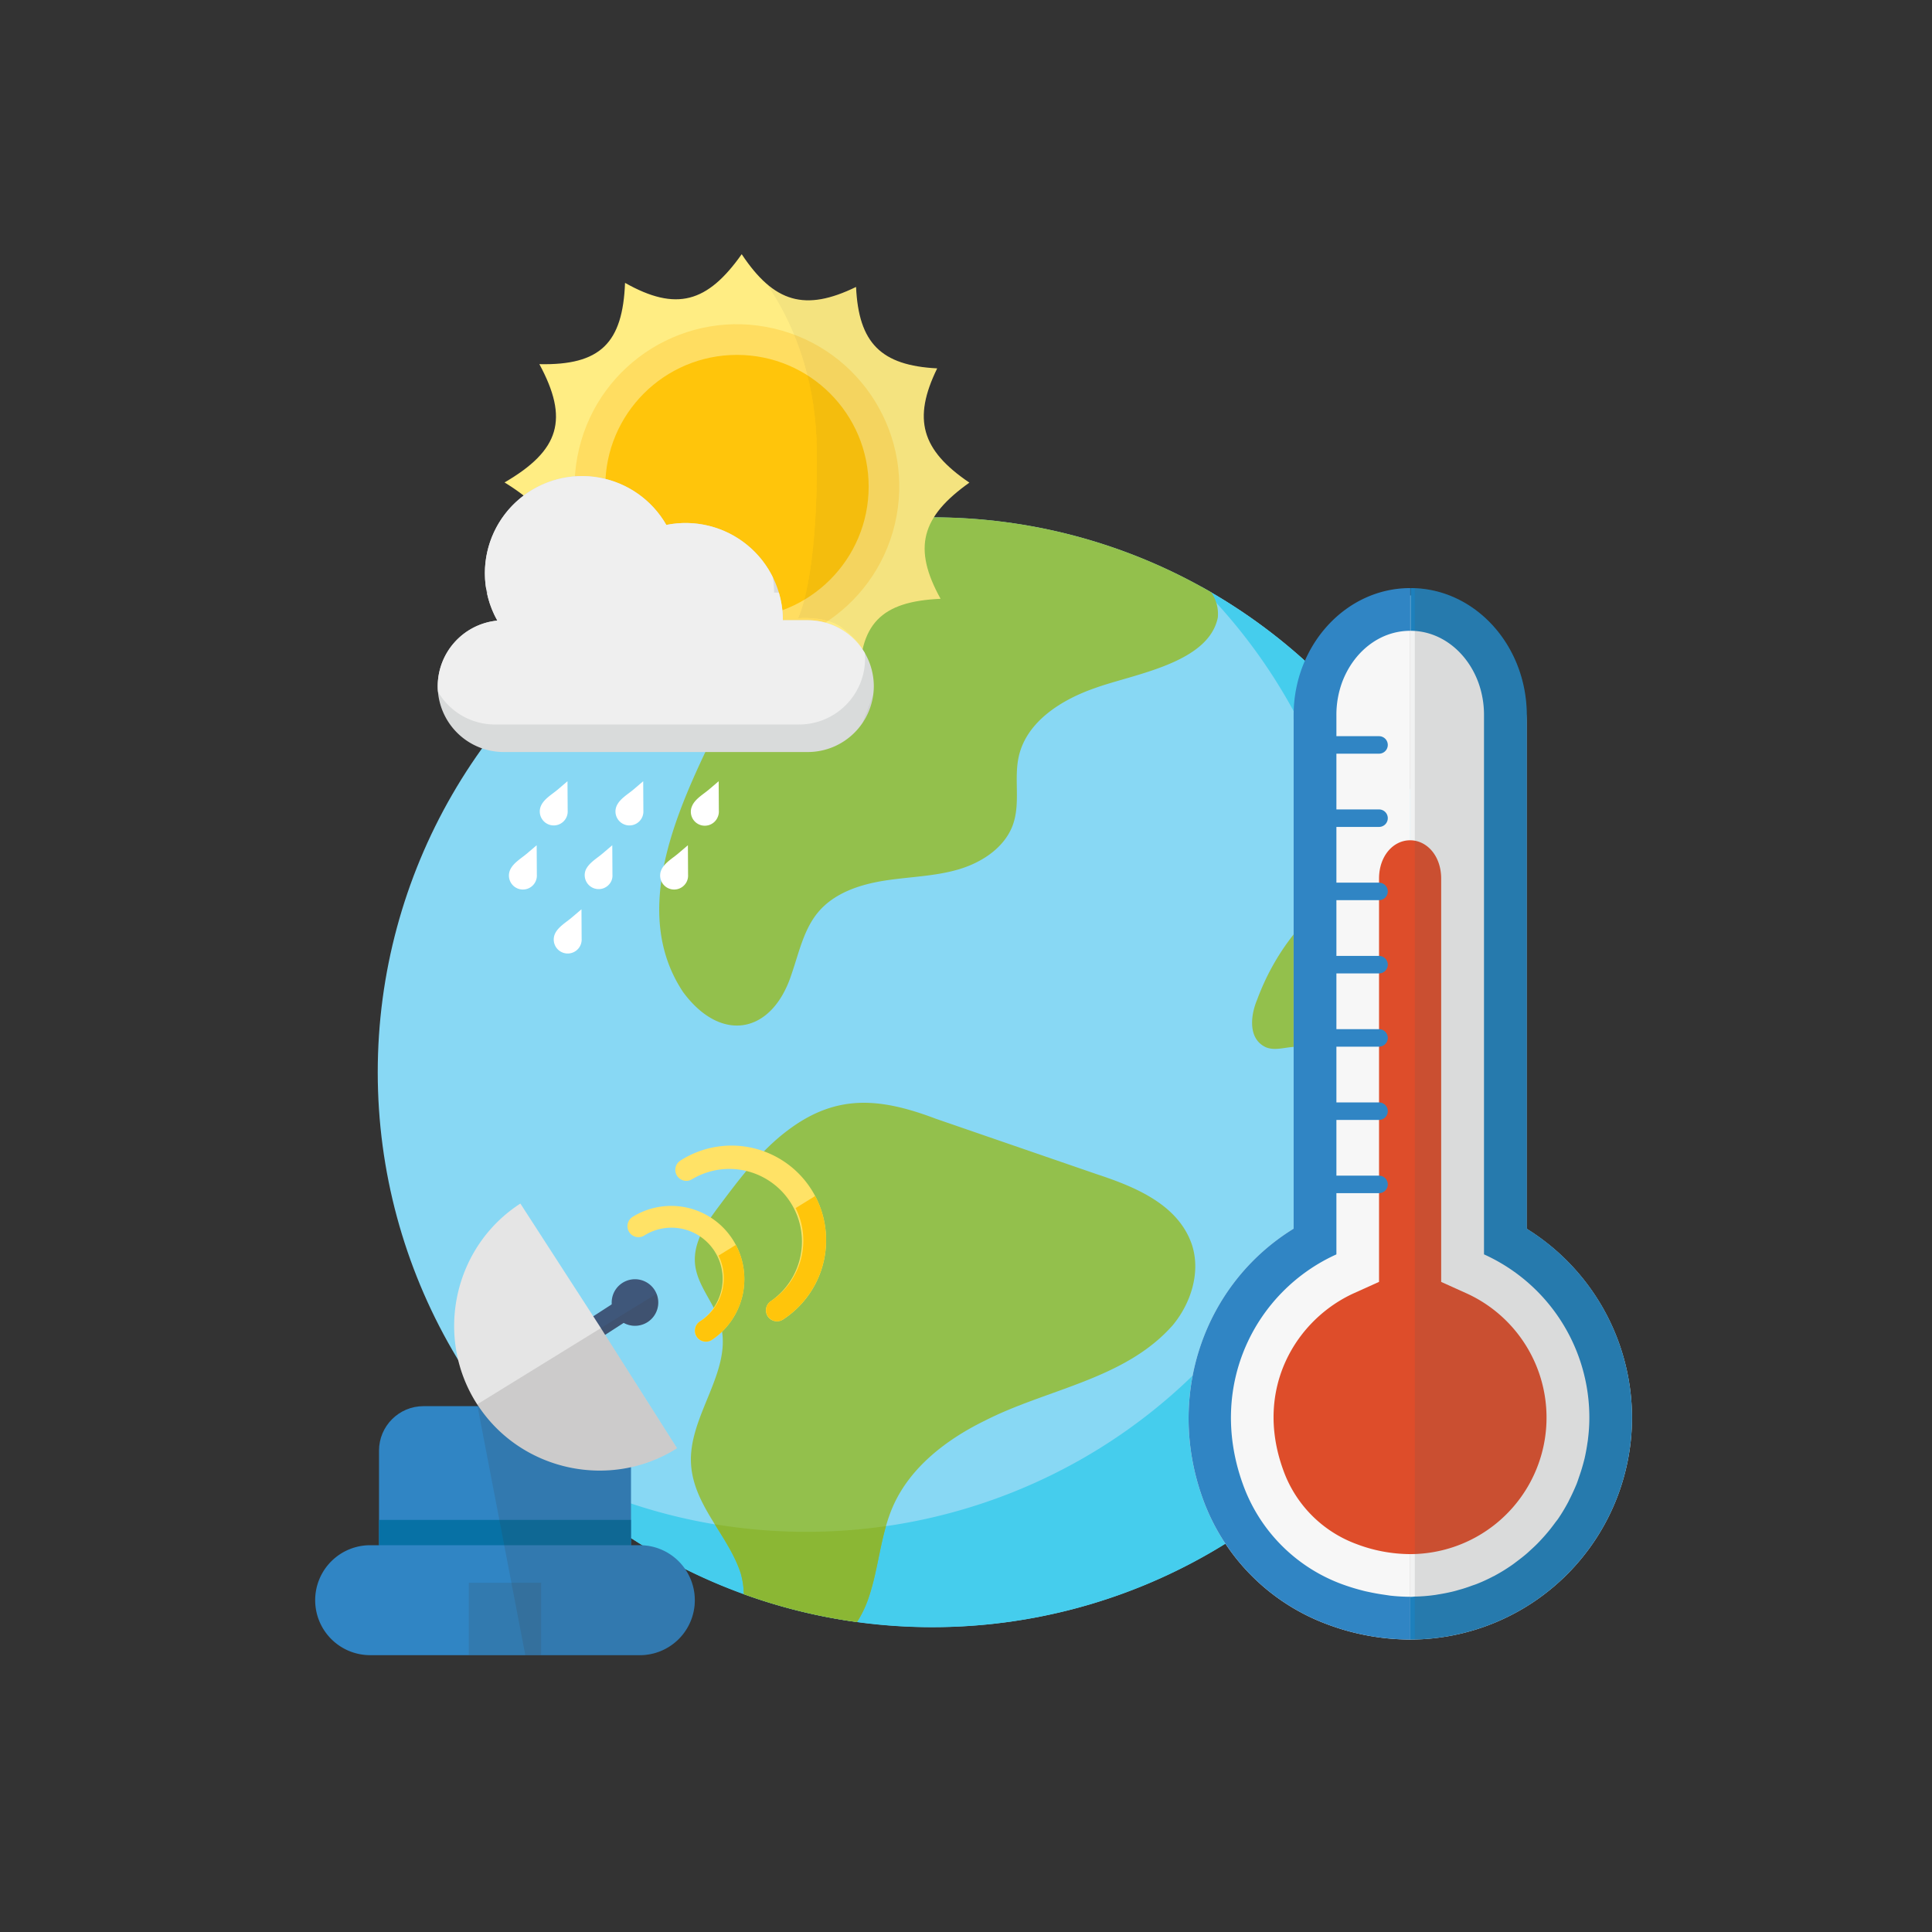 <svg xmlns="http://www.w3.org/2000/svg" xmlns:xlink="http://www.w3.org/1999/xlink" viewBox="0 0 1024 1024"><rect x="0" y="0" width="1024" height="1024" fill="#333333" stroke="none"/><defs><style>.cls-1,.cls-23{fill:none;}.cls-2{isolation:isolate;}.cls-3{fill:#88d8f4;}.cls-4{fill:#45cded;}.cls-5{fill:#93c04c;}.cls-6{fill:#8bb734;}.cls-7{fill:#ffed83;}.cls-8{fill:#ffdd61;}.cls-9{fill:#ffc50b;}.cls-10{fill:#d9dbdb;}.cls-11{clip-path:url(#clip-path);}.cls-12{fill:#efefef;}.cls-13{fill:#fff;}.cls-14{clip-path:url(#clip-path-2);}.cls-15,.cls-25,.cls-32{opacity:0.15;mix-blend-mode:multiply;}.cls-16,.cls-17,.cls-32{fill:#3e3a39;}.cls-16{opacity:0.36;}.cls-18{fill:#f7f7f7;}.cls-19{fill:#f1f2f2;}.cls-20{fill:#de4d2a;}.cls-21{fill:#1d80bc;}.cls-22{fill:#3085c4;}.cls-23{stroke:#3085c4;stroke-linecap:round;stroke-linejoin:round;stroke-width:9.28px;}.cls-24{clip-path:url(#clip-path-3);}.cls-25{fill:#595757;}.cls-26{fill:#3f577a;}.cls-27{fill:#4c4c4c;}.cls-28{fill:#ffe266;}.cls-29{fill:#e5e5e5;}.cls-30{fill:#0771a5;}.cls-31{clip-path:url(#clip-path-4);}</style><clipPath id="clip-path"><path class="cls-1" d="M428.24,328.75h-13.3a51.56,51.56,0,0,0-61.77-50.52A51.49,51.49,0,0,0,257,303.81h0a51.09,51.09,0,0,0,6.61,25.12A35,35,0,0,0,232,363.67h0a35,35,0,0,0,34.92,34.92h161.3a35,35,0,0,0,34.92-34.92h0A35,35,0,0,0,428.24,328.75Z"/></clipPath><clipPath id="clip-path-2"><path class="cls-1" d="M230,408.89s224.32,9.39,226.69,5.18,76.86-102.57,80.25-111.6-18-133.55-18-133.55l-99.8-57.5-26,23.31s39.08,34.9,39.79,104.05-10,88.92-10,88.92,14.26-1.47,22.81,4.71,11.45,11.77,11.45,11.77l9.94,12.46-13.78,36.12-9.51,19L236.15,398.6Z"/></clipPath><clipPath id="clip-path-3"><rect class="cls-1" x="749.88" y="290.97" width="122.72" height="605.43"/></clipPath><clipPath id="clip-path-4"><path class="cls-1" d="M442.05,627.76,252.91,744.34l29.81,155.27s178.58,34.93,180.72,30.66S442.05,627.76,442.05,627.76Z"/></clipPath></defs><g class="cls-2"><g id="圖層_1" data-name="圖層 1"><circle class="cls-3" cx="494.3" cy="568.31" r="294.09"/><path class="cls-4" d="M671.57,333.66a296.15,296.15,0,0,0-35.2-22.86C737.88,413,751.47,576.86,662.14,695.11s-250.7,150-376.72,80.24A295.94,295.94,0,0,0,317,803c129.6,97.91,314,72.22,411.93-57.38S801.17,431.56,671.57,333.66Z"/><path class="cls-5" d="M537.07,436.55c-4.2,12.5-16.57,20.63-29.23,24.31s-26,3.84-39.07,5.9-26.46,6.49-35,16.56c-7.72,9.12-10.23,21.39-14.13,32.69-10.25,32.13-37.45,37.18-57.63,9.74-26.16-39.42-6.33-88.74,12-127.5,9.18-20.4,18.21-41.26,21.12-63.44,1.65-17.25,1.67-31.76,5.1-45.15a294,294,0,0,1,241.72,24.26h0a20.08,20.08,0,0,1,3.52,13.37c-4.94,24.37-44.76,30-65,37.37-17.9,6.18-36.3,17.76-40.49,36.23-2.66,11.67.9,24.3-2.92,35.65Z"/><path class="cls-5" d="M521.56,753.19c-20.13,9.94-39.12,24.54-48.21,45.08-6.73,15.22-7.5,32.41-12.83,48.19a57.7,57.7,0,0,1-6.28,13.25,292.67,292.67,0,0,1-60-14.77,42.28,42.28,0,0,0-1.7-11.24c-6.65-20.12-25-35.79-26.28-57.81-1.53-25.6,22.53-49.42,15.58-74.12-3.15-11.19-12.43-20.38-13.47-32s6.22-21.83,13.11-31c9.38-12.52,18.86-25.15,30.7-35.37,27.46-23.49,51.35-22.74,83.74-10.47l85.21,29.36c19.92,6.57,43.07,15.77,50.51,37.14,4.89,14.53-.24,31.06-10,42.89-25.5,29-67.09,33.86-100.06,50.88Z"/><path class="cls-6" d="M394.23,844.94a292.67,292.67,0,0,0,60,14.77,57.7,57.7,0,0,0,6.28-13.25c4.12-12.21,5.54-25.25,9.08-37.59a295,295,0,0,1-90.73-1c5.16,8.35,10.62,16.61,13.66,25.78a42.41,42.41,0,0,1,1.7,11.25Z"/><path class="cls-5" d="M786.56,601.44c-16.2,4.53-34.81-4-53.25-22-13.9-12.63-30.11-26.37-48.8-24.47-4.51.46-9.23,1.83-13.45.15-9.74-4.36-8.27-17-4.75-25.26,9-24.41,25.51-46.47,47.88-59.8a90.94,90.94,0,0,1,52.5-12.73,295.51,295.51,0,0,1,19.87,144.09Z"/><path class="cls-6" d="M766.7,457.35a90.7,90.7,0,0,0-49.35,11,294.8,294.8,0,0,1,.24,98,185.73,185.73,0,0,1,15.72,13.12c18.44,18,37.05,26.52,53.25,22A295.63,295.63,0,0,0,766.7,457.35Z"/><path class="cls-7" d="M513.79,255.8c-25.44,18.08-30.21,34.59-15.28,61.57-31.55,1.4-43.41,13.26-42.9,45.19-28.89-15.31-45.4-10.54-62.4,18.52-18.27-29.06-34.79-33.83-63.78-16.24.62-34.21-11.24-46.07-45.48-45.27,17.62-29.18,12.85-45.69-16.53-63.87,29.38-17.09,34.15-33.61,18.46-62.69,32.31.71,44.17-11.15,45.4-43.08,27.14,15.31,43.66,10.54,61.83-15.2,17.1,25.74,33.61,30.51,60.61,17.36,1.38,29.77,13.24,41.63,43,43.16C483.58,222.09,488.35,238.61,513.79,255.8Z"/><circle class="cls-8" cx="390.61" cy="257.9" r="86.03" transform="translate(49.86 578.81) rotate(-76.72)"/><circle class="cls-9" cx="390.61" cy="257.9" r="69.8"/><path class="cls-10" d="M428.24,328.75h-13.3a51.56,51.56,0,0,0-61.77-50.52A51.49,51.49,0,0,0,257,303.81h0a51.09,51.09,0,0,0,6.61,25.12A35,35,0,0,0,232,363.67h0a35,35,0,0,0,34.92,34.92h161.3a35,35,0,0,0,34.92-34.92h0A35,35,0,0,0,428.24,328.75Z"/><g class="cls-11"><path class="cls-12" d="M423.58,314.12h-13.3a51.56,51.56,0,0,0-61.76-50.52,51.49,51.49,0,0,0-96.21,25.58h0a51.09,51.09,0,0,0,6.61,25.12A35,35,0,0,0,227.36,349h0A35,35,0,0,0,262.28,384h161.3a35,35,0,0,0,34.93-34.92h0A35,35,0,0,0,423.58,314.12Z"/></g><path class="cls-13" d="M300.88,429.62l-.1-15.55-5.16,4.41c-3,2.54-7.32,4.95-8.93,8.71a7.4,7.4,0,1,0,14.19,2.43Z"/><path class="cls-13" d="M284.54,463.56,284.45,448l-5.17,4.4c-3,2.55-7.31,5-8.93,8.71a7.41,7.41,0,1,0,14.19,2.44Z"/><path class="cls-13" d="M341,429.62l-.09-15.55-5.17,4.41c-3,2.54-7.31,4.95-8.93,8.71A7.4,7.4,0,1,0,341,429.62Z"/><path class="cls-13" d="M324.61,463.56,324.52,448l-5.17,4.4c-3,2.55-7.31,5-8.92,8.71A7.4,7.4,0,0,0,324,467,7.24,7.24,0,0,0,324.61,463.56Z"/><path class="cls-13" d="M308.28,497.49l-.09-15.55-5.17,4.4c-3,2.55-7.32,5-8.93,8.72a7.4,7.4,0,0,0,13.61,5.83A7.5,7.5,0,0,0,308.28,497.49Z"/><path class="cls-13" d="M381,429.62l-.09-15.55-5.17,4.41c-3,2.54-7.31,4.95-8.92,8.71a7.4,7.4,0,1,0,13.6,5.83A7.24,7.24,0,0,0,381,429.62Z"/><path class="cls-13" d="M364.69,463.56,364.6,448l-5.17,4.4c-3,2.55-7.32,5-8.93,8.71A7.41,7.41,0,0,0,364.11,467,7.5,7.5,0,0,0,364.69,463.56Z"/><g class="cls-14"><g class="cls-15"><path class="cls-16" d="M513.79,255.8c-25.44-17.19-30.21-33.71-17.1-60.55-29.73-1.53-41.59-13.39-43-43.16-27,13.15-43.51,8.38-60.61-17.36-18.17,25.74-34.69,30.51-61.83,15.2-1.23,31.93-13.09,43.79-45.4,43.08,15.69,29.08,10.92,45.6-18.46,62.69a116.57,116.57,0,0,1,10.13,7A51.58,51.58,0,0,0,257,303.81h0a51.09,51.09,0,0,0,6.61,25.12A35,35,0,0,0,232,363.67h0a35,35,0,0,0,34.92,34.92h161.3a35,35,0,0,0,34.92-34.92h0a34.72,34.72,0,0,0-6-19.49c4.15-18.29,16.77-25.72,41.33-26.81C483.58,290.39,488.35,273.88,513.79,255.8Z"/><path class="cls-17" d="M300.29,433a7.38,7.38,0,0,0,.59-3.4l-.1-15.55-5.16,4.41c-3,2.54-7.32,4.95-8.93,8.71a7.4,7.4,0,1,0,13.6,5.83Z"/><path class="cls-17" d="M284.45,448l-5.17,4.4c-3,2.55-7.31,5-8.93,8.71a7.41,7.41,0,1,0,14.19,2.44Z"/><path class="cls-17" d="M340.86,414.07l-5.17,4.41c-3,2.54-7.31,4.95-8.93,8.71A7.4,7.4,0,1,0,341,429.62Z"/><path class="cls-17" d="M324.52,448l-5.17,4.4c-3,2.55-7.31,5-8.92,8.71A7.4,7.4,0,0,0,324,467a7.24,7.24,0,0,0,.58-3.4Z"/><path class="cls-17" d="M308.19,481.94l-5.17,4.4c-3,2.55-7.32,5-8.93,8.72a7.4,7.4,0,0,0,13.61,5.83,7.5,7.5,0,0,0,.58-3.4Z"/><path class="cls-17" d="M380.93,414.07l-5.17,4.41c-3,2.54-7.31,4.95-8.92,8.71a7.4,7.4,0,1,0,13.6,5.83,7.24,7.24,0,0,0,.58-3.4Z"/><path class="cls-17" d="M364.6,448l-5.17,4.4c-3,2.55-7.32,5-8.93,8.71A7.41,7.41,0,0,0,364.11,467a7.5,7.5,0,0,0,.58-3.4Z"/></g></g><path class="cls-18" d="M747.49,315.58V869h-.08a126.11,126.11,0,0,1-44.67-8.35A111.15,111.15,0,0,1,637.39,794c-19.68-54.86,1-113.67,48.25-142.77V383.05c0-37.23,27.73-67.47,61.77-67.47Z"/><path class="cls-19" d="M865,751.4A117.71,117.71,0,0,1,747.49,869V315.58c34,0,61.62,30.24,61.62,67.47v268.2A118.07,118.07,0,0,1,865,751.4Z"/><path class="cls-20" d="M777.14,685.44l-13.29-6V465.68c0-12-7.5-20.25-16.38-20.31h-.09c-8.92,0-16.46,8.3-16.46,20.32V679.42l-13.29,6c-30.4,13.78-53.08,50.25-37.63,93.31a65.08,65.08,0,0,0,38.73,39.56,80.88,80.88,0,0,0,28.65,5.42h.09a72.35,72.35,0,0,0,29.67-138.28Z"/><path class="cls-21" d="M865,751.4A117.71,117.71,0,0,1,747.49,869V846.37h.23a16.33,16.33,0,0,0,2-.15,88.67,88.67,0,0,0,9-.61c1.21-.15,2.43-.3,3.57-.53,2.43-.38,4.79-.84,7.06-1.37,1.3-.3,2.51-.61,3.73-1a68.91,68.91,0,0,0,6.84-2.2c1.06-.38,2.12-.68,3.19-1.14a85.51,85.51,0,0,0,8.36-3.87,5.28,5.28,0,0,0,1.06-.54,91.46,91.46,0,0,0,8.74-5.39c.91-.61,1.74-1.29,2.58-1.9,1.9-1.44,3.8-2.89,5.62-4.48l2.74-2.51c1.67-1.52,3.26-3.11,4.78-4.79.84-.91,1.68-1.82,2.44-2.73,1.67-1.9,3.19-3.88,4.71-5.93.53-.76,1.14-1.44,1.67-2.2a94.21,94.21,0,0,0,5.32-8.82c.38-.68.68-1.44,1.06-2.12,1.22-2.43,2.28-4.79,3.34-7.3.46-1.14.84-2.28,1.22-3.42.76-2.2,1.52-4.4,2.13-6.68.38-1.29.68-2.51,1-3.73.54-2.43,1-4.86,1.37-7.29.15-1.14.38-2.2.46-3.34a89.38,89.38,0,0,0,.68-10.94,94.91,94.91,0,0,0-55.84-86.55V379.17a50.31,50.31,0,0,0-3-17.47c-5.93-16.11-19.83-27.36-35.94-27.36V311.7c34,0,61.62,30.24,61.62,67.47V651.25A118.07,118.07,0,0,1,865,751.4Z"/><path class="cls-22" d="M658.67,786.42a88.1,88.1,0,0,0,52,53,110.84,110.84,0,0,0,11.4,3.57c1.06.3,2.13.53,3.27.76,2.81.61,5.7,1.14,8.51,1.52l3,.45a99.58,99.58,0,0,0,10.56.61h.08V869h-.08a126.11,126.11,0,0,1-44.67-8.35A111.15,111.15,0,0,1,637.39,794c-19.68-54.86,1-113.67,48.25-142.77V379.17c0-37.23,27.73-67.47,61.77-67.47h.08v22.64h-.08c-16.26,0-30.09,11.25-36.09,27.36a50.31,50.31,0,0,0-3,17.47V664.85C665.73,684.08,639.82,733.85,658.67,786.42Z"/><line class="cls-23" x1="701.29" y1="433.65" x2="730.92" y2="433.65"/><line class="cls-23" x1="701.29" y1="394.83" x2="730.92" y2="394.83"/><line class="cls-23" x1="701.29" y1="472.47" x2="730.92" y2="472.47"/><line class="cls-23" x1="701.29" y1="511.29" x2="730.92" y2="511.29"/><line class="cls-23" x1="701.29" y1="550.11" x2="730.92" y2="550.11"/><line class="cls-23" x1="701.29" y1="588.94" x2="730.92" y2="588.94"/><line class="cls-23" x1="701.29" y1="627.76" x2="730.92" y2="627.76"/><g class="cls-24"><path class="cls-25" d="M809.11,651.25V379.17c0-37.23-27.66-67.47-61.62-67.47h-.08c-34,0-61.77,30.24-61.77,67.47V651.25c-47.26,29.1-67.93,87.91-48.25,142.77a111.15,111.15,0,0,0,65.35,66.64A126.11,126.11,0,0,0,747.41,869h.08a117.65,117.65,0,0,0,61.62-217.76Z"/></g><path class="cls-26" d="M273.48,699.13v54.78a5.83,5.83,0,0,1-11.66,0V699.13a5.83,5.83,0,0,1,11.66,0Z"/><g class="cls-15"><path class="cls-27" d="M273.48,748.65v25.24a72.26,72.26,0,0,1-11.66-7.11V748.65a5.83,5.83,0,0,1,11.66,0Z"/></g><path class="cls-26" d="M346.9,683.64A12.34,12.34,0,1,1,329.84,680,12.34,12.34,0,0,1,346.9,683.64Z"/><path class="cls-26" d="M307.79,714.73A5.83,5.83,0,0,1,304.62,704l28.75-18.57a5.83,5.83,0,0,1,6.33,9.79L311,713.8A5.81,5.81,0,0,1,307.79,714.73Z"/><path class="cls-28" d="M411.77,700.33a5.83,5.83,0,0,1-3.17-10.72A38.49,38.49,0,0,0,366.84,625a5.83,5.83,0,0,1-6.33-9.79,50.14,50.14,0,0,1,54.41,84.24A5.78,5.78,0,0,1,411.77,700.33Z"/><path class="cls-28" d="M374.08,711.15a5.83,5.83,0,0,1-3.17-10.72,27.13,27.13,0,0,0-29.43-45.58,5.83,5.83,0,0,1-6.33-9.79,38.79,38.79,0,0,1,42.09,65.16A5.83,5.83,0,0,1,374.08,711.15Z"/><path class="cls-22" d="M339.12,877.27H196.19a29.13,29.13,0,0,1-29.14-29.14h0A29.14,29.14,0,0,1,196.19,819H339.12a29.14,29.14,0,0,1,29.14,29.14h0A29.13,29.13,0,0,1,339.12,877.27Z"/><rect class="cls-22" x="200.88" y="745.29" width="133.56" height="100.66" rx="23.61"/><path class="cls-29" d="M358.86,767.59c-35.14,22.27-82.23,12.24-105.25-22.26a11.45,11.45,0,0,1-.7-1c-22.91-35.49-12.59-83.52,22.9-106.42l41.79,64.63,34.15,53.85Z"/><g class="cls-15"><rect class="cls-17" x="248.47" y="838.9" width="38.37" height="38.37"/></g><rect class="cls-30" x="200.88" y="805.58" width="133.56" height="13.42"/><g class="cls-31"><path class="cls-9" d="M429.83,630.08a50.18,50.18,0,0,0-69.32-14.92,5.83,5.83,0,0,0,6.33,9.79,38.49,38.49,0,0,1,41.76,64.66,5.83,5.83,0,0,0,6.33,9.79A50.19,50.19,0,0,0,429.83,630.08Z"/><path class="cls-9" d="M335.15,645.06a5.83,5.83,0,0,0,6.33,9.79,27.13,27.13,0,1,1,29.43,45.58,5.83,5.83,0,0,0,6.33,9.79,38.79,38.79,0,0,0-42.09-65.16Z"/><path class="cls-32" d="M339.12,819h-4.68V777.66a76.17,76.17,0,0,0,24.42-10.07l-7.11-11.19-31-48.91,9.83-6.35a12.34,12.34,0,1,0-6.33-9.79l-9.79,6.32-38.63-59.75c-35.49,22.9-45.81,70.93-22.9,106.42.22.33.44.66.67.95h-29.1a23.6,23.6,0,0,0-23.6,23.61V819h-4.69a29.14,29.14,0,0,0,0,58.28H339.12a29.14,29.14,0,0,0,0-58.28Z"/></g></g></g></svg>